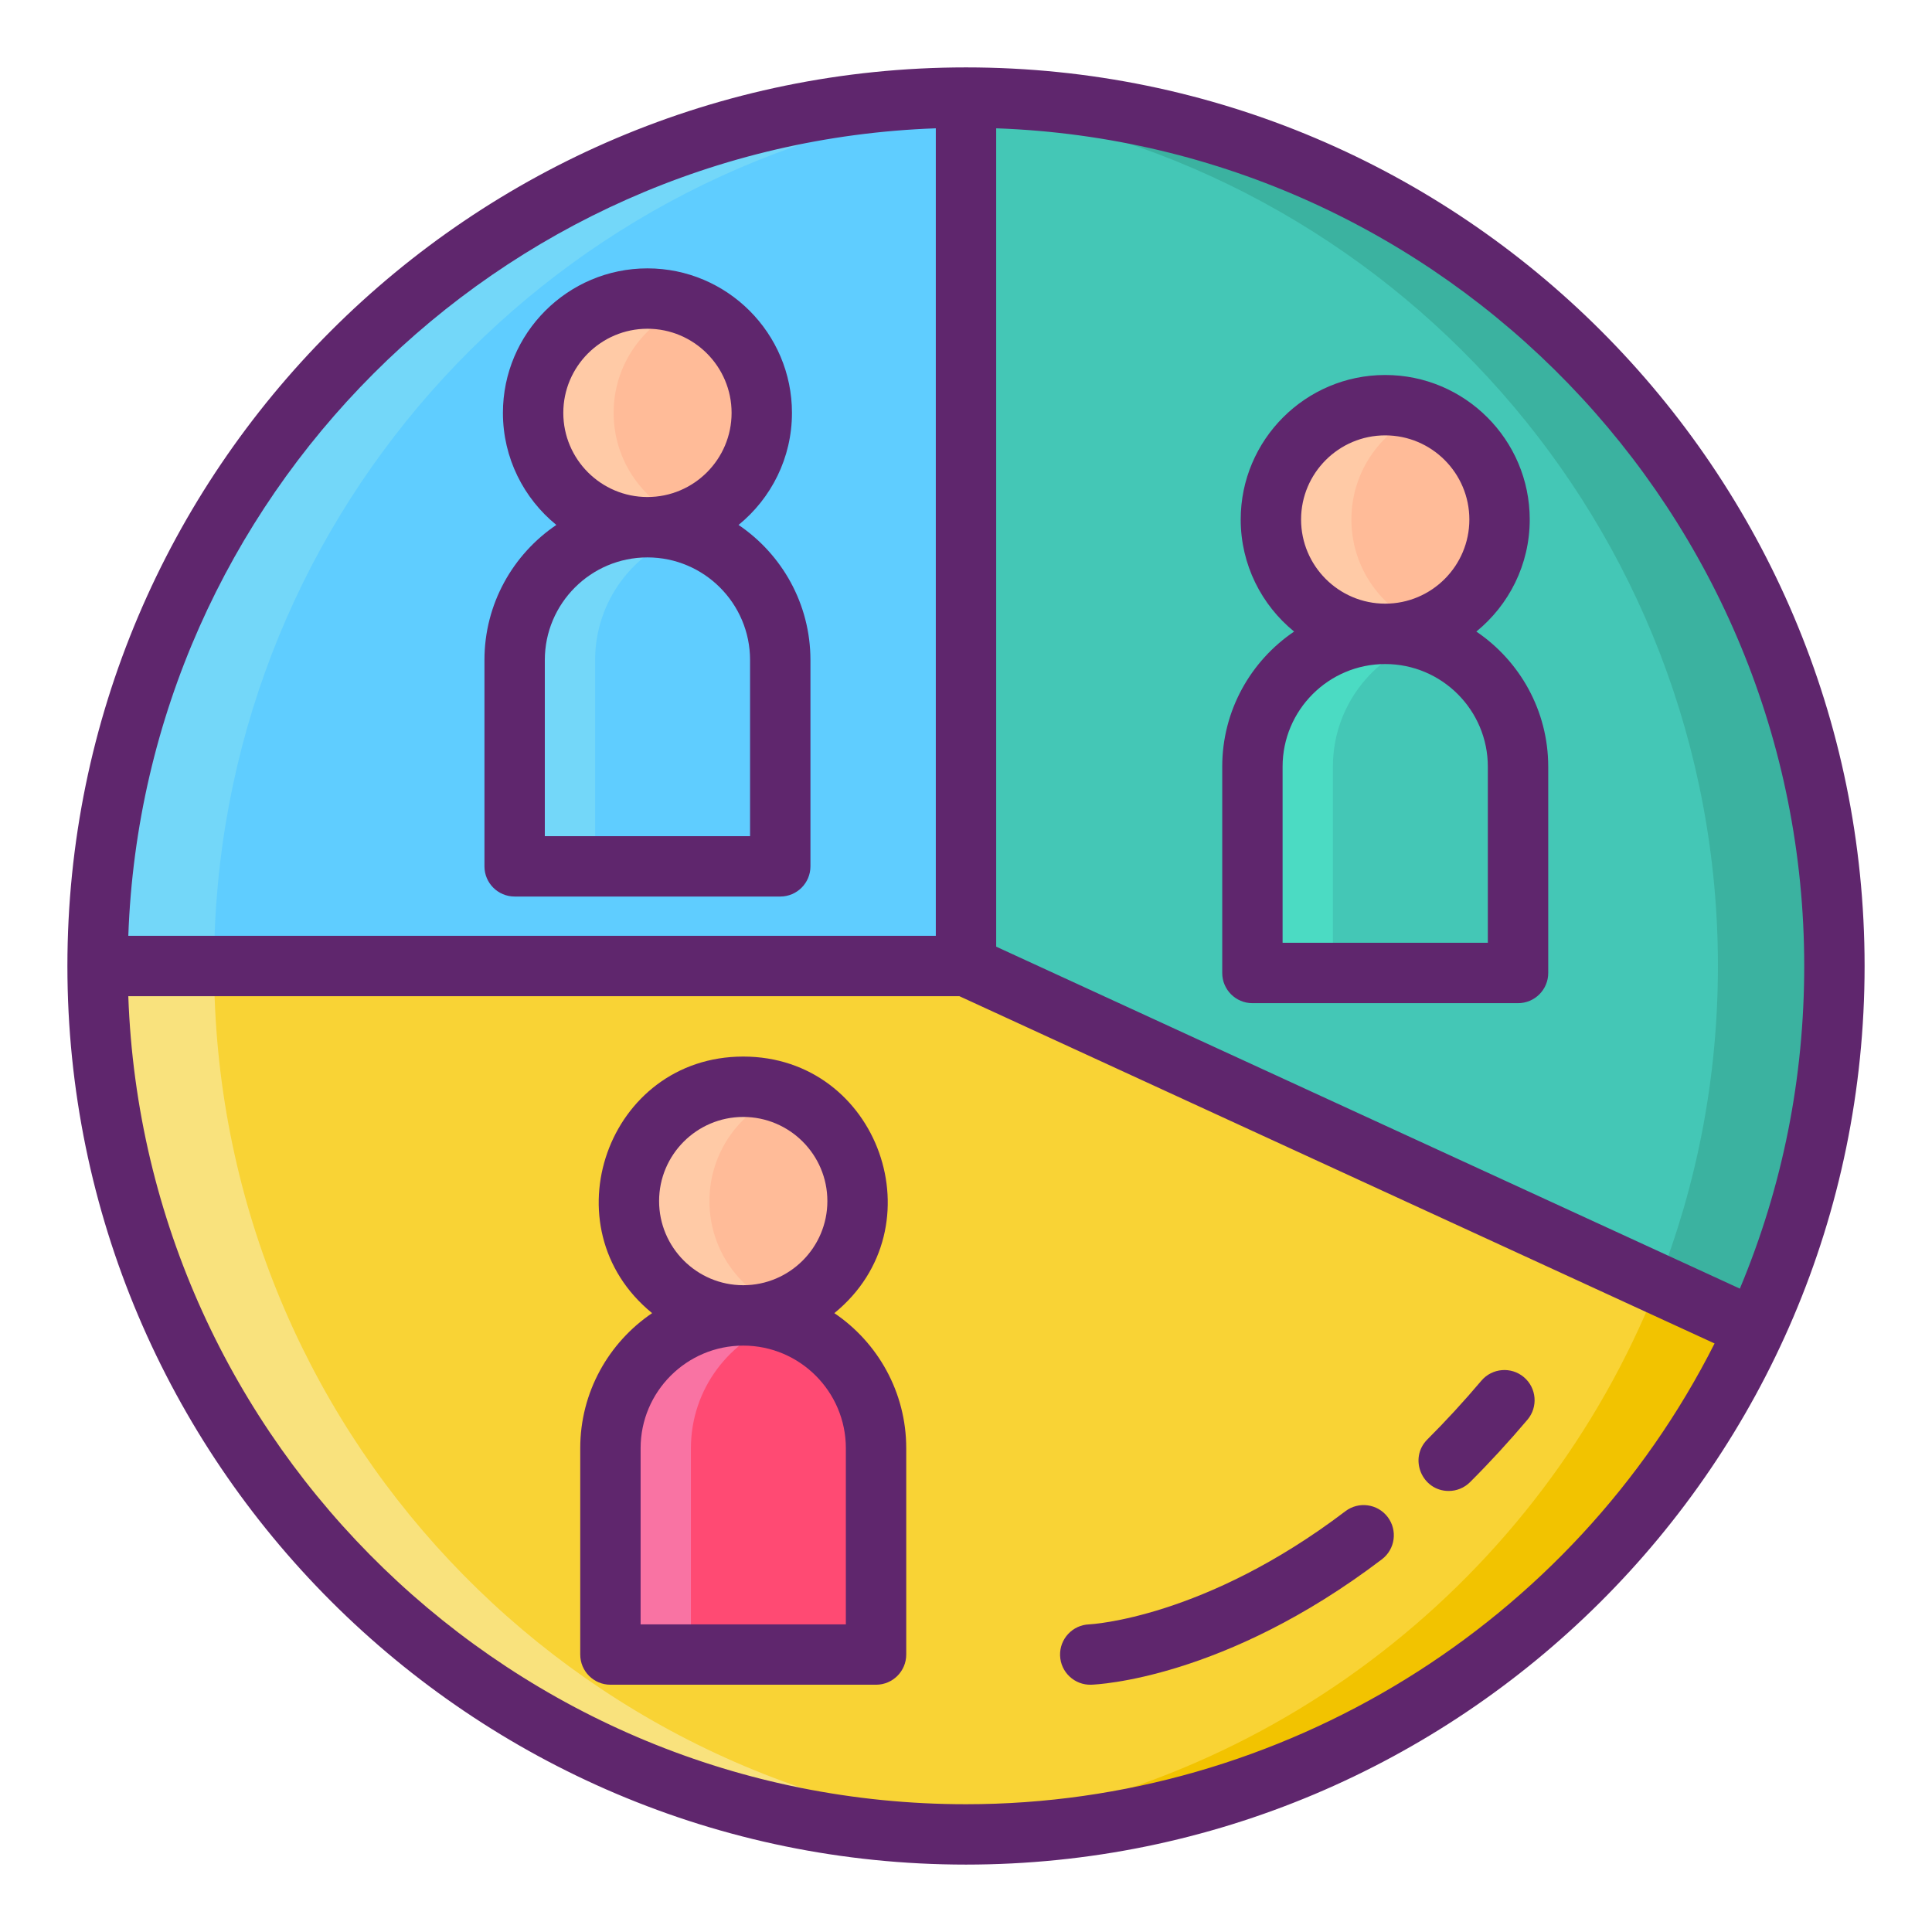<svg id="Layer_1" enable-background="new 0 0 256 256" height="512" viewBox="0 0 256 256" width="512" xmlns="http://www.w3.org/2000/svg"><g><g><path d="m128 12.931v115.069h-115.069c0-63.549 51.52-115.069 115.069-115.069z" fill="#5fcdff"/><path d="m243.069 128c0 17.163-3.756 33.452-10.506 48.084l-104.563-48.084v-115.069c63.549 0 115.069 51.52 115.069 115.069z" fill="#44c7b6"/><path d="m232.563 176.084c-18.202 39.533-58.178 66.986-104.563 66.986-63.549 0-115.069-51.52-115.069-115.069h115.069z" fill="#f9d335"/><path d="m128 12.931v1.039c-56.254 7.532-99.635 55.719-99.635 114.03h-15.434c0-63.549 51.52-115.069 115.069-115.069z" fill="#73d7f9"/><path d="m135.789 242.802c-2.572.185-5.176.268-7.789.268-63.549 0-115.069-51.52-115.069-115.069h15.434c0 60.975 47.436 110.88 107.424 114.801z" fill="#f9e27d"/><path d="m243.069 128c0 17.163-3.756 33.452-10.506 48.084l-12.903-5.937c5.155-13.058 7.974-27.268 7.974-42.146 0-58.311-43.381-106.498-99.635-114.03v-1.039c63.55-.001 115.07 51.519 115.07 115.068z" fill="#3bb2a0"/><path d="m232.563 176.084c-18.202 39.533-58.178 66.986-104.563 66.986-2.572 0-5.114-.082-7.645-.268 43.042-2.871 79.601-29.418 96.774-66.718.895-1.955 1.749-3.931 2.531-5.937z" fill="#f2c300"/><g><circle cx="183.548" cy="68.839" fill="#ffbb98" r="15.149"/><path d="m201.146 128.924h-35.196v-27.338c0-9.719 7.879-17.598 17.598-17.598 9.719 0 17.598 7.879 17.598 17.598z" fill="#44c7b6"/><path d="m188.881 83.022c-1.657.626-3.456.967-5.333.967-8.37 0-15.146-6.784-15.146-15.153 0-8.362 6.777-15.146 15.146-15.146 1.877 0 3.676.341 5.333.967-5.739 2.155-9.813 7.694-9.813 14.179 0 6.492 4.075 12.032 9.813 14.186z" fill="#ffcaa6"/><path d="m188.881 84.814c-7.111 2.254-12.266 8.917-12.266 16.775v27.334h-10.666v-27.334c0-9.721 7.879-17.6 17.6-17.6 1.862 0 3.654.292 5.332.825z" fill="#4bdbc3"/></g><g><circle cx="98.482" cy="159.15" fill="#ffbb98" r="15.149"/><path d="m116.08 219.235h-35.196v-27.338c0-9.719 7.879-17.598 17.598-17.598 9.719 0 17.598 7.879 17.598 17.598z" fill="#ff4a73"/><path d="m103.816 173.333c-1.657.626-3.456.967-5.333.967-8.37 0-15.146-6.784-15.146-15.153 0-8.362 6.777-15.146 15.146-15.146 1.877 0 3.676.341 5.333.967-5.739 2.155-9.813 7.694-9.813 14.179-.001 6.492 4.074 12.032 9.813 14.186z" fill="#ffcaa6"/><path d="m103.816 175.125c-7.111 2.254-12.266 8.917-12.266 16.775v27.334h-10.667v-27.334c0-9.721 7.879-17.6 17.6-17.6 1.862 0 3.654.292 5.333.825z" fill="#f973a3"/></g><g><circle cx="85.789" cy="54.71" fill="#ffbb98" r="15.149"/><path d="m103.387 114.795h-35.196v-27.338c0-9.719 7.879-17.598 17.598-17.598 9.719 0 17.598 7.879 17.598 17.598z" fill="#5fcdff"/><path d="m91.122 68.893c-1.657.626-3.456.967-5.333.967-8.37 0-15.146-6.784-15.146-15.153 0-8.362 6.777-15.146 15.146-15.146 1.877 0 3.676.341 5.333.967-5.739 2.155-9.813 7.694-9.813 14.179 0 6.492 4.075 12.032 9.813 14.186z" fill="#ffcaa6"/><path d="m91.122 70.685c-7.111 2.254-12.266 8.917-12.266 16.775v27.334h-10.666v-27.334c0-9.721 7.879-17.6 17.6-17.6 1.862 0 3.654.292 5.332.825z" fill="#73d7f9"/></g></g><g fill="#5f266d"><path d="m195.621 83.686c4.314-3.514 7.077-8.862 7.077-14.847 0-10.559-8.59-19.15-19.149-19.15s-19.149 8.591-19.149 19.15c0 5.985 2.763 11.333 7.077 14.847-5.743 3.885-9.525 10.459-9.525 17.9v27.338c0 2.209 1.791 4 4 4h35.196c2.209 0 4-1.791 4-4v-27.338c-.002-7.441-3.784-14.015-9.527-17.9zm-12.073-25.997c6.148 0 11.149 5.002 11.149 11.15s-5.001 11.149-11.149 11.149-11.149-5.001-11.149-11.149 5.001-11.15 11.149-11.15zm13.598 67.235h-27.196v-23.338c0-7.498 6.1-13.598 13.598-13.598s13.598 6.1 13.598 13.598z"/><path d="m110.555 173.997c13.938-11.356 5.911-33.997-12.073-33.997-17.975 0-26.015 22.637-12.073 33.996-5.743 3.886-9.525 10.459-9.525 17.9v27.338c0 2.209 1.791 4 4 4h35.196c2.209 0 4-1.791 4-4v-27.338c0-7.44-3.782-14.014-9.525-17.899zm-12.073-25.997c6.148 0 11.149 5.001 11.149 11.149s-5.001 11.149-11.149 11.149-11.149-5.001-11.149-11.149 5.001-11.149 11.149-11.149zm13.598 67.235h-27.196v-23.338c0-7.498 6.1-13.598 13.598-13.598s13.598 6.1 13.598 13.598z"/><path d="m97.862 69.557c4.314-3.514 7.077-8.862 7.077-14.847 0-10.559-8.591-19.149-19.15-19.149s-19.149 8.59-19.149 19.149c0 5.985 2.763 11.333 7.077 14.847-5.743 3.885-9.525 10.459-9.525 17.9v27.338c0 2.209 1.791 4 4 4h35.196c2.209 0 4-1.791 4-4v-27.338c-.001-7.441-3.783-14.015-9.526-17.9zm-12.073-25.996c6.148 0 11.15 5.001 11.15 11.149s-5.002 11.149-11.15 11.149-11.149-5.001-11.149-11.149 5.001-11.149 11.149-11.149zm13.598 67.234h-27.196v-23.338c0-7.498 6.1-13.598 13.598-13.598s13.598 6.1 13.598 13.598z"/><path d="m128 8.931c-65.655 0-119.069 53.414-119.069 119.069s53.414 119.069 119.069 119.069c65.277 0 119.069-52.97 119.069-119.069 0-65.655-53.414-119.069-119.069-119.069zm-4 8.071v106.998h-106.998c2.064-58.073 48.925-104.934 106.998-106.998zm4 222.067c-59.906 0-108.886-47.67-110.999-107.069h110.122l82.1 37.754 17.966 8.262c-18.799 37.218-57.3 61.053-99.189 61.053zm4-113.632v-108.436c59.399 2.113 107.069 51.093 107.069 110.999 0 14.864-2.868 29.226-8.529 42.75-12.596-5.792-82.023-37.718-98.54-45.313z"/><path d="m178.269 200.247c-18.652 14.18-33.722 14.98-33.948 14.99-2.2.079-3.925 1.922-3.855 4.125.071 2.232 1.947 3.945 4.125 3.871.71-.022 17.629-.735 38.52-16.618 1.759-1.337 2.101-3.846.763-5.605-1.337-1.759-3.847-2.1-5.605-.763z"/><path d="m196.288 182.951c-2.314 2.735-4.72 5.353-7.151 7.778-2.526 2.521-.712 6.831 2.826 6.831 1.022 0 2.045-.39 2.826-1.169 2.589-2.583 5.148-5.367 7.607-8.273 1.427-1.687 1.216-4.21-.47-5.637-1.687-1.426-4.21-1.216-5.638.47z"/></g></g></svg>
